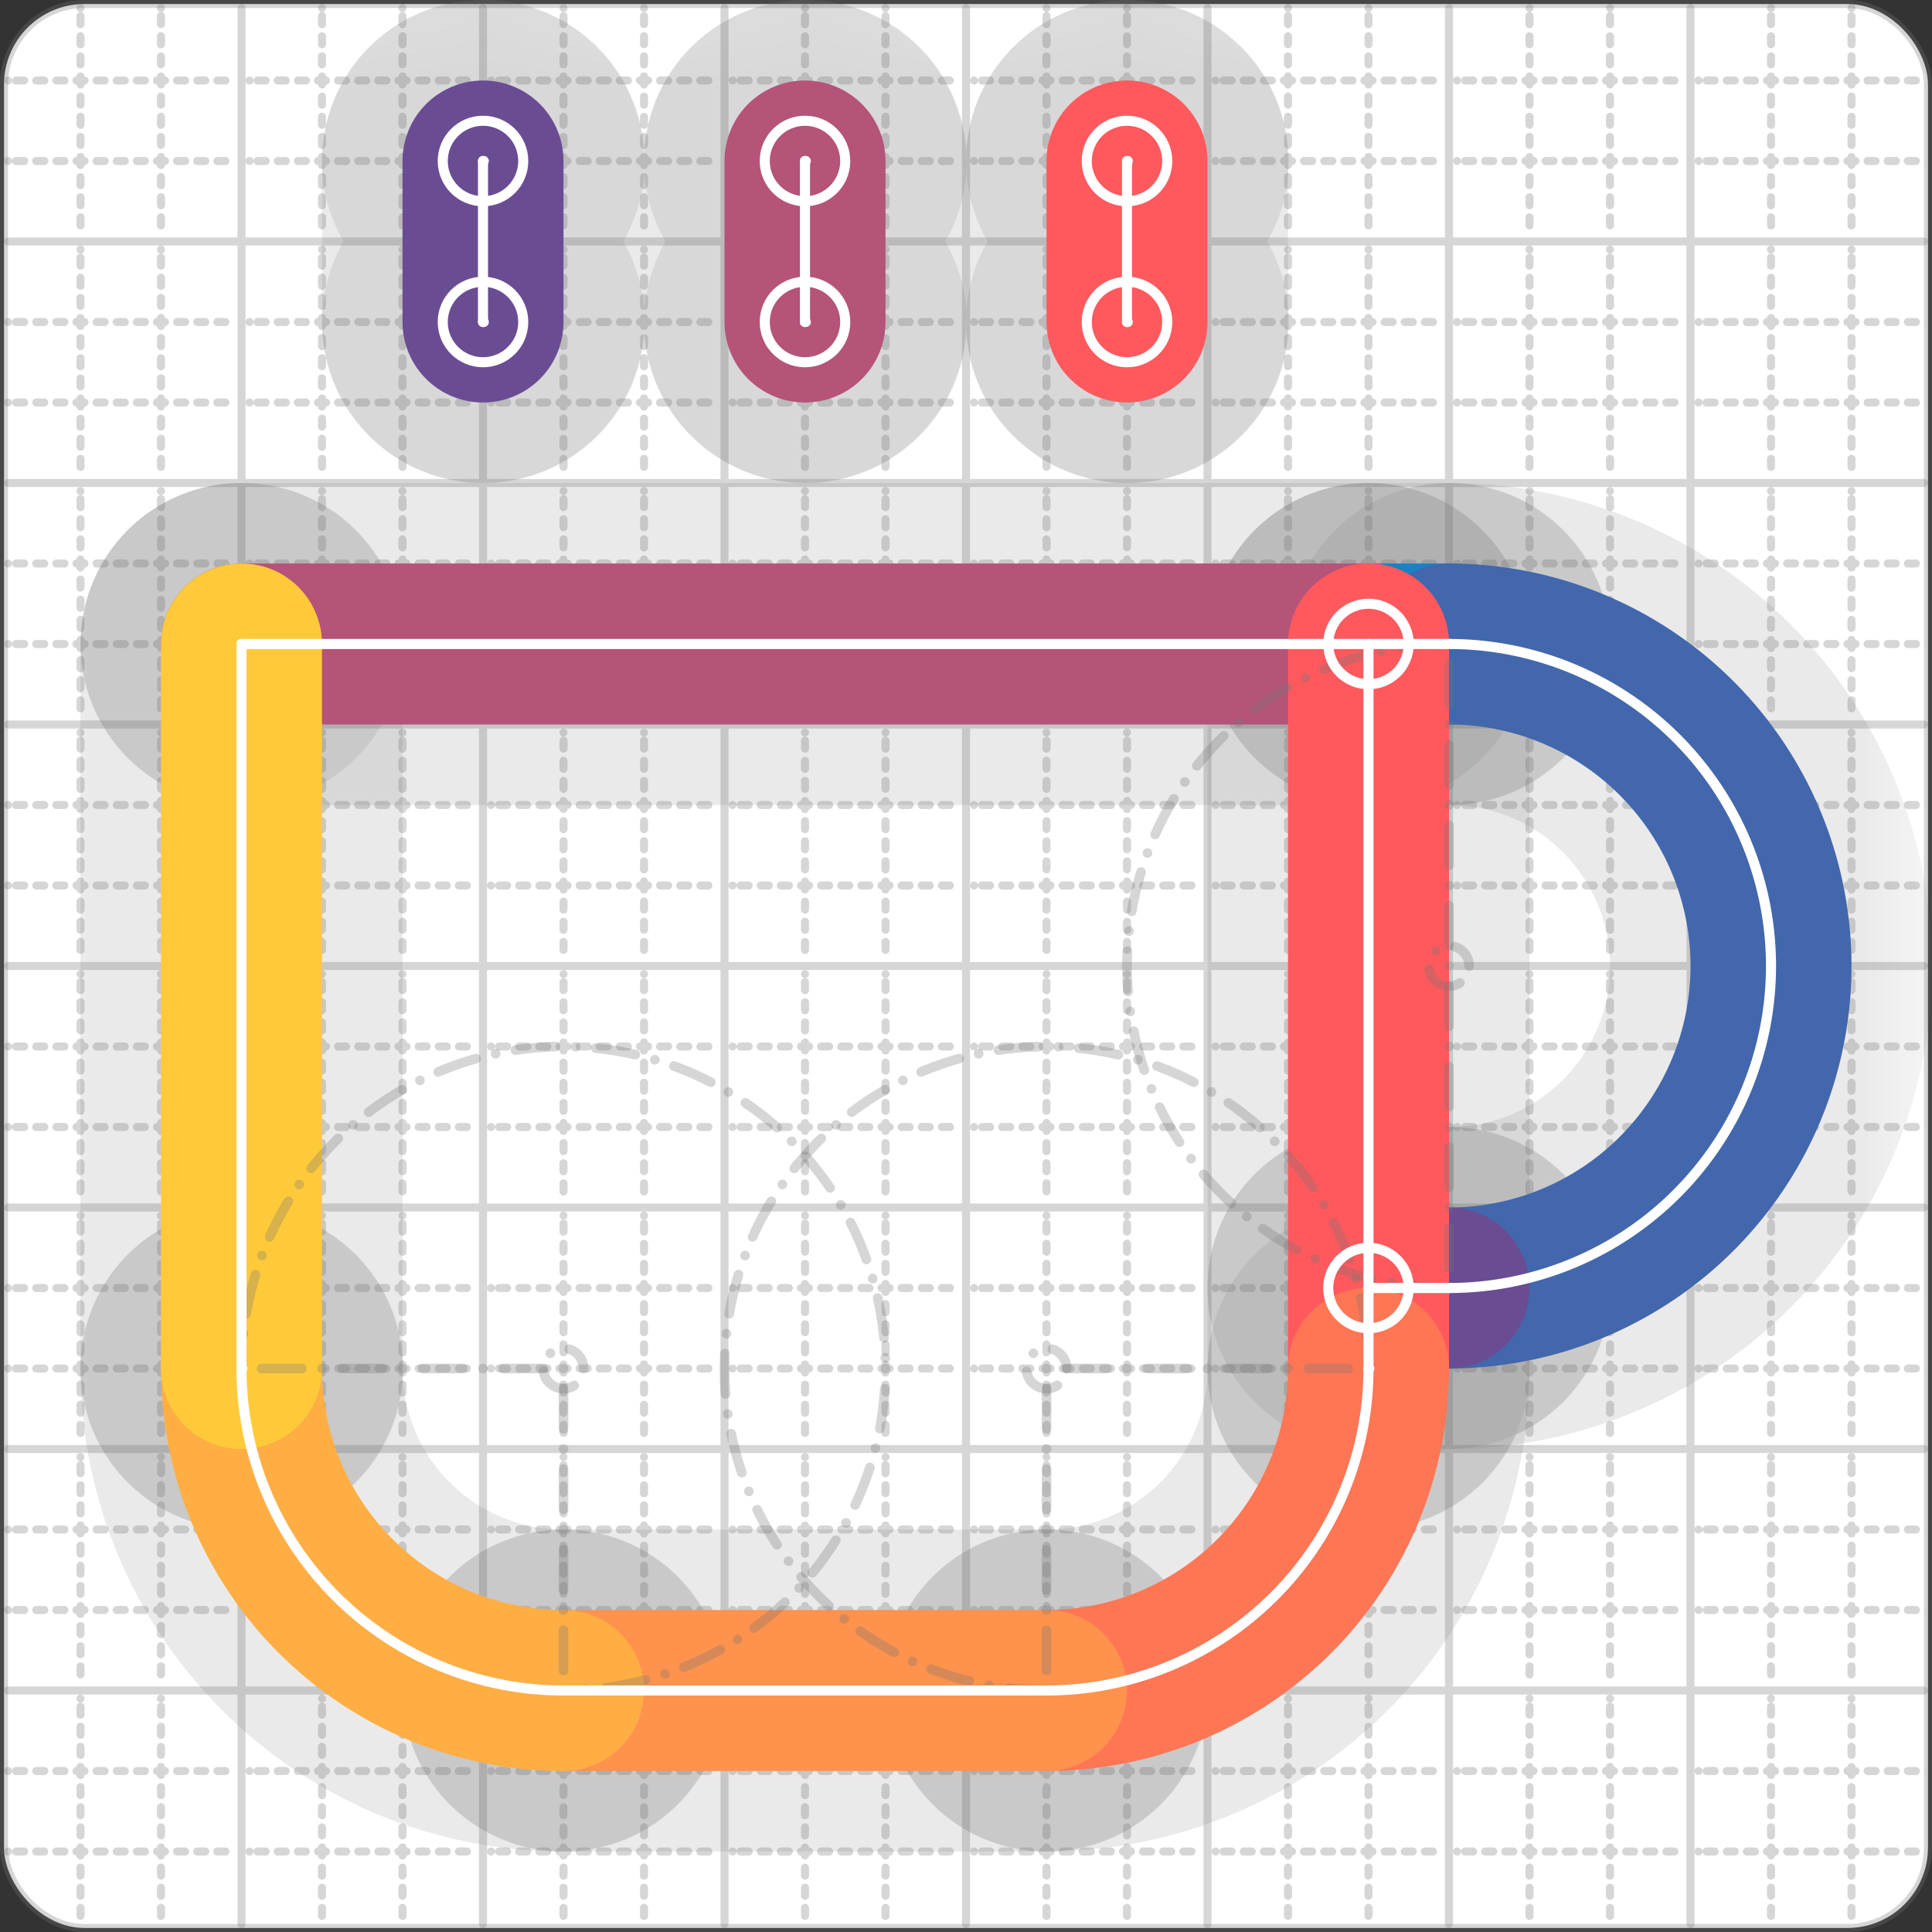 <svg xmlns="http://www.w3.org/2000/svg" width="24" height="24" viewBox="0 0 24 24" fill="none" stroke="currentColor" stroke-width="2" stroke-linecap="round" stroke-linejoin="round"><rect x="0" y="0" width="24" height="24" fill="#333333" stroke="none"/><style>
  @media screen and (prefers-color-scheme: light) {
    .svg-preview-grid-rect { fill: none }
  }
  @media screen and (prefers-color-scheme: dark) {
    .svg-preview-grid-rect { fill: none }
    .svg
    .svg-preview-grid-group,
    .svg-preview-radii-group,
    .svg-preview-shadow-mask-group,
    .svg-preview-shadow-group {
      stroke: #fff;
    }
  }
</style><g class="svg-preview-grid-group" stroke-linecap="butt" stroke-width="0.1" stroke="#777" stroke-opacity="0.3"><rect class="svg-preview-grid-rect" width="23.9" height="23.9" x="0.05" y="0.05" rx="1" fill="#fff"></rect><path stroke-dasharray="0 0.1 0.1 0.15 0.1 0.15 0.1 0.15 0.1 0.15 0.1 0.15 0.1 0.15 0.1 0.15 0.1 0.15 0.1 0.15 0.1 0.15 0.1 0.15 0 0.15" stroke-width="0.1" d="M0.1 1h23.8M1 0.1v23.8M0.1 2h23.8M2 0.1v23.8M0.1 4h23.8M4 0.1v23.8M0.1 5h23.8M5 0.1v23.8M0.1 7h23.8M7 0.1v23.8M0.1 8h23.8M8 0.1v23.8M0.1 10h23.8M10 0.1v23.8M0.1 11h23.8M11 0.1v23.8M0.1 13h23.8M13 0.1v23.8M0.1 14h23.8M14 0.1v23.8M0.1 16h23.8M16 0.1v23.8M0.1 17h23.8M17 0.1v23.8M0.1 19h23.8M19 0.1v23.8M0.1 20h23.8M20 0.1v23.8M0.1 22h23.8M22 0.1v23.8M0.1 23h23.8M23 0.1v23.8"></path><path d="M0.1 3h23.8M3 0.1v23.8M0.1 6h23.8M6 0.1v23.8M0.1 9h23.8M9 0.1v23.8M0.1 12h23.8M12 0.1v23.8M0.1 15h23.8M15 0.1v23.8M0.1 18h23.8M18 0.1v23.8M0.1 21h23.8M21 0.1v23.8"></path></g><g class="svg-preview-shadow-mask-group" stroke-width="4" stroke="#777" stroke-opacity="0.15"><mask id="svg-preview-shadow-mask-0" maskUnits="userSpaceOnUse" stroke-opacity="1" stroke-width="4" stroke="#000"><rect x="0" y="0" width="24" height="24" fill="#fff" stroke="none" rx="1"></rect><path d="M17 8h.01M18 8h.01M18 16h.01M17 16h.01"></path></mask><mask id="svg-preview-shadow-mask-1" maskUnits="userSpaceOnUse" stroke-opacity="1" stroke-width="4" stroke="#000"><rect x="0" y="0" width="24" height="24" fill="#fff" stroke="none" rx="1"></rect><path d="M3 8h.01M17 8h.01M17 17h.01M13 21h.01M7 21h.01M3 17h.01"></path></mask><mask id="svg-preview-shadow-mask-2" maskUnits="userSpaceOnUse" stroke-opacity="1" stroke-width="4" stroke="#000"><rect x="0" y="0" width="24" height="24" fill="#fff" stroke="none" rx="1"></rect><path d="M6 2h.01M6 4h.01"></path></mask><mask id="svg-preview-shadow-mask-3" maskUnits="userSpaceOnUse" stroke-opacity="1" stroke-width="4" stroke="#000"><rect x="0" y="0" width="24" height="24" fill="#fff" stroke="none" rx="1"></rect><path d="M10 2h.01M10 4h.01"></path></mask><mask id="svg-preview-shadow-mask-4" maskUnits="userSpaceOnUse" stroke-opacity="1" stroke-width="4" stroke="#000"><rect x="0" y="0" width="24" height="24" fill="#fff" stroke="none" rx="1"></rect><path d="M14 2h.01M14 4h.01"></path></mask></g><g class="svg-preview-shadow-group" stroke-width="4" stroke="#777" stroke-opacity="0.15"><path mask="url(#svg-preview-shadow-mask-0)" d="M 17 8 L 18 8"></path><path mask="url(#svg-preview-shadow-mask-0)" d="M 18 8 A4 4 0 1 1 18 16"></path><path mask="url(#svg-preview-shadow-mask-0)" d="M 18 16 L 17 16"></path><path mask="url(#svg-preview-shadow-mask-1)" d="M 3 8 L 17 8"></path><path mask="url(#svg-preview-shadow-mask-1)" d="M 17 8 L 17 17"></path><path mask="url(#svg-preview-shadow-mask-1)" d="M 17 17 A4 4 0 0 1 13 21"></path><path mask="url(#svg-preview-shadow-mask-1)" d="M 13 21 L 7 21"></path><path mask="url(#svg-preview-shadow-mask-1)" d="M 7 21 A4 4 0 0 1 3 17"></path><path mask="url(#svg-preview-shadow-mask-1)" d="M 3 17 L 3 8"></path><path mask="url(#svg-preview-shadow-mask-2)" d="M 6 2 L 6 4"></path><path mask="url(#svg-preview-shadow-mask-3)" d="M 10 2 L 10 4"></path><path mask="url(#svg-preview-shadow-mask-4)" d="M 14 2 L 14 4"></path><path d="M17 8h.01M18 8h.01M18 16h.01M17 16h.01M3 8h.01M17 17h.01M13 21h.01M7 21h.01M3 17h.01M6 2h.01M6 4h.01M10 2h.01M10 4h.01M14 2h.01M14 4h.01"></path></g><g class="svg-preview-handles-group" stroke-width="0.12" stroke="#777" stroke-opacity="0.6"></g><g class="svg-preview-colored-path-group"><path d="M 17 8 L 18 8" stroke="#1982c4"></path><path d="M 18 8 A4 4 0 1 1 18 16" stroke="#4267AC"></path><path d="M 18 16 L 17 16" stroke="#6a4c93"></path><path d="M 3 8 L 17 8" stroke="#B55379"></path><path d="M 17 8 L 17 17" stroke="#FF595E"></path><path d="M 17 17 A4 4 0 0 1 13 21" stroke="#FF7655"></path><path d="M 13 21 L 7 21" stroke="#ff924c"></path><path d="M 7 21 A4 4 0 0 1 3 17" stroke="#FFAE43"></path><path d="M 3 17 L 3 8" stroke="#ffca3a"></path><path d="M 6 2 L 6 4" stroke="#6a4c93"></path><path d="M 10 2 L 10 4" stroke="#B55379"></path><path d="M 14 2 L 14 4" stroke="#FF595E"></path></g><g class="svg-preview-radii-group" stroke-width="0.12" stroke-dasharray="0 0.25 0.25" stroke="#777" stroke-opacity="0.3"><path d="M18 8 18 12 18 16"></path><circle cy="12" cx="18" r="0.25" stroke-dasharray="0"></circle><circle cy="12" cx="18" r="4"></circle><path d="M17 17 13 17 13 21"></path><circle cy="17" cx="13" r="0.25" stroke-dasharray="0"></circle><circle cy="17" cx="13" r="4"></circle><path d="M7 21 7 17 3 17"></path><circle cy="17" cx="7" r="0.25" stroke-dasharray="0"></circle><circle cy="17" cx="7" r="4"></circle></g><g class="svg-preview-control-path-marker-mask-group" stroke-width="1" stroke="#000"><mask id="svg-preview-control-path-marker-mask-0" maskUnits="userSpaceOnUse"><rect x="0" y="0" width="24" height="24" fill="#fff" stroke="none" rx="1"></rect><path d="M17 8h.01"></path><path d="M18 8h.01"></path></mask><mask id="svg-preview-control-path-marker-mask-1" maskUnits="userSpaceOnUse"><rect x="0" y="0" width="24" height="24" fill="#fff" stroke="none" rx="1"></rect><path d="M18 8h.01"></path><path d="M18 16h.01"></path></mask><mask id="svg-preview-control-path-marker-mask-2" maskUnits="userSpaceOnUse"><rect x="0" y="0" width="24" height="24" fill="#fff" stroke="none" rx="1"></rect><path d="M18 16h.01"></path><path d="M17 16h.01"></path></mask><mask id="svg-preview-control-path-marker-mask-3" maskUnits="userSpaceOnUse"><rect x="0" y="0" width="24" height="24" fill="#fff" stroke="none" rx="1"></rect><path d="M3 8h.01"></path><path d="M17 8h.01"></path></mask><mask id="svg-preview-control-path-marker-mask-4" maskUnits="userSpaceOnUse"><rect x="0" y="0" width="24" height="24" fill="#fff" stroke="none" rx="1"></rect><path d="M17 8h.01"></path><path d="M17 17h.01"></path></mask><mask id="svg-preview-control-path-marker-mask-5" maskUnits="userSpaceOnUse"><rect x="0" y="0" width="24" height="24" fill="#fff" stroke="none" rx="1"></rect><path d="M17 17h.01"></path><path d="M13 21h.01"></path></mask><mask id="svg-preview-control-path-marker-mask-6" maskUnits="userSpaceOnUse"><rect x="0" y="0" width="24" height="24" fill="#fff" stroke="none" rx="1"></rect><path d="M13 21h.01"></path><path d="M7 21h.01"></path></mask><mask id="svg-preview-control-path-marker-mask-7" maskUnits="userSpaceOnUse"><rect x="0" y="0" width="24" height="24" fill="#fff" stroke="none" rx="1"></rect><path d="M7 21h.01"></path><path d="M3 17h.01"></path></mask><mask id="svg-preview-control-path-marker-mask-8" maskUnits="userSpaceOnUse"><rect x="0" y="0" width="24" height="24" fill="#fff" stroke="none" rx="1"></rect><path d="M3 17h.01"></path><path d="M3 8h.01"></path></mask><mask id="svg-preview-control-path-marker-mask-9" maskUnits="userSpaceOnUse"><rect x="0" y="0" width="24" height="24" fill="#fff" stroke="none" rx="1"></rect><path d="M6 2h.01"></path><path d="M6 4h.01"></path></mask><mask id="svg-preview-control-path-marker-mask-10" maskUnits="userSpaceOnUse"><rect x="0" y="0" width="24" height="24" fill="#fff" stroke="none" rx="1"></rect><path d="M10 2h.01"></path><path d="M10 4h.01"></path></mask><mask id="svg-preview-control-path-marker-mask-11" maskUnits="userSpaceOnUse"><rect x="0" y="0" width="24" height="24" fill="#fff" stroke="none" rx="1"></rect><path d="M14 2h.01"></path><path d="M14 4h.01"></path></mask></g><g class="svg-preview-control-path-group" stroke="#fff" stroke-width="0.125"><path mask="url(#svg-preview-control-path-marker-mask-0)" d="M 17 8 L 18 8"></path><path mask="url(#svg-preview-control-path-marker-mask-1)" d="M 18 8 A4 4 0 1 1 18 16"></path><path mask="url(#svg-preview-control-path-marker-mask-2)" d="M 18 16 L 17 16"></path><path mask="url(#svg-preview-control-path-marker-mask-3)" d="M 3 8 L 17 8"></path><path mask="url(#svg-preview-control-path-marker-mask-4)" d="M 17 8 L 17 17"></path><path mask="url(#svg-preview-control-path-marker-mask-5)" d="M 17 17 A4 4 0 0 1 13 21"></path><path mask="url(#svg-preview-control-path-marker-mask-6)" d="M 13 21 L 7 21"></path><path mask="url(#svg-preview-control-path-marker-mask-7)" d="M 7 21 A4 4 0 0 1 3 17"></path><path mask="url(#svg-preview-control-path-marker-mask-8)" d="M 3 17 L 3 8"></path><path mask="url(#svg-preview-control-path-marker-mask-9)" d="M 6 2 L 6 4"></path><path mask="url(#svg-preview-control-path-marker-mask-10)" d="M 10 2 L 10 4"></path><path mask="url(#svg-preview-control-path-marker-mask-11)" d="M 14 2 L 14 4"></path></g><g class="svg-preview-control-path-marker-group" stroke="#fff" stroke-width="0.125"><path d="M17 8h.01M18 8h.01M18 8h.01M18 16h.01M18 16h.01M17 16h.01M3 8h.01M17 8h.01M17 8h.01M17 17h.01M17 17h.01M13 21h.01M13 21h.01M7 21h.01M7 21h.01M3 17h.01M3 17h.01M3 8h.01M6 2h.01M6 4h.01M10 2h.01M10 4h.01M14 2h.01M14 4h.01"></path><circle cx="17" cy="8" r="0.5"></circle><circle cx="17" cy="16" r="0.5"></circle><circle cx="6" cy="2" r="0.5"></circle><circle cx="6" cy="4" r="0.5"></circle><circle cx="10" cy="2" r="0.5"></circle><circle cx="10" cy="4" r="0.5"></circle><circle cx="14" cy="2" r="0.5"></circle><circle cx="14" cy="4" r="0.5"></circle></g><g class="svg-preview-handles-group" stroke-width="0.12" stroke="#FFF" stroke-opacity="0.3"></g></svg>